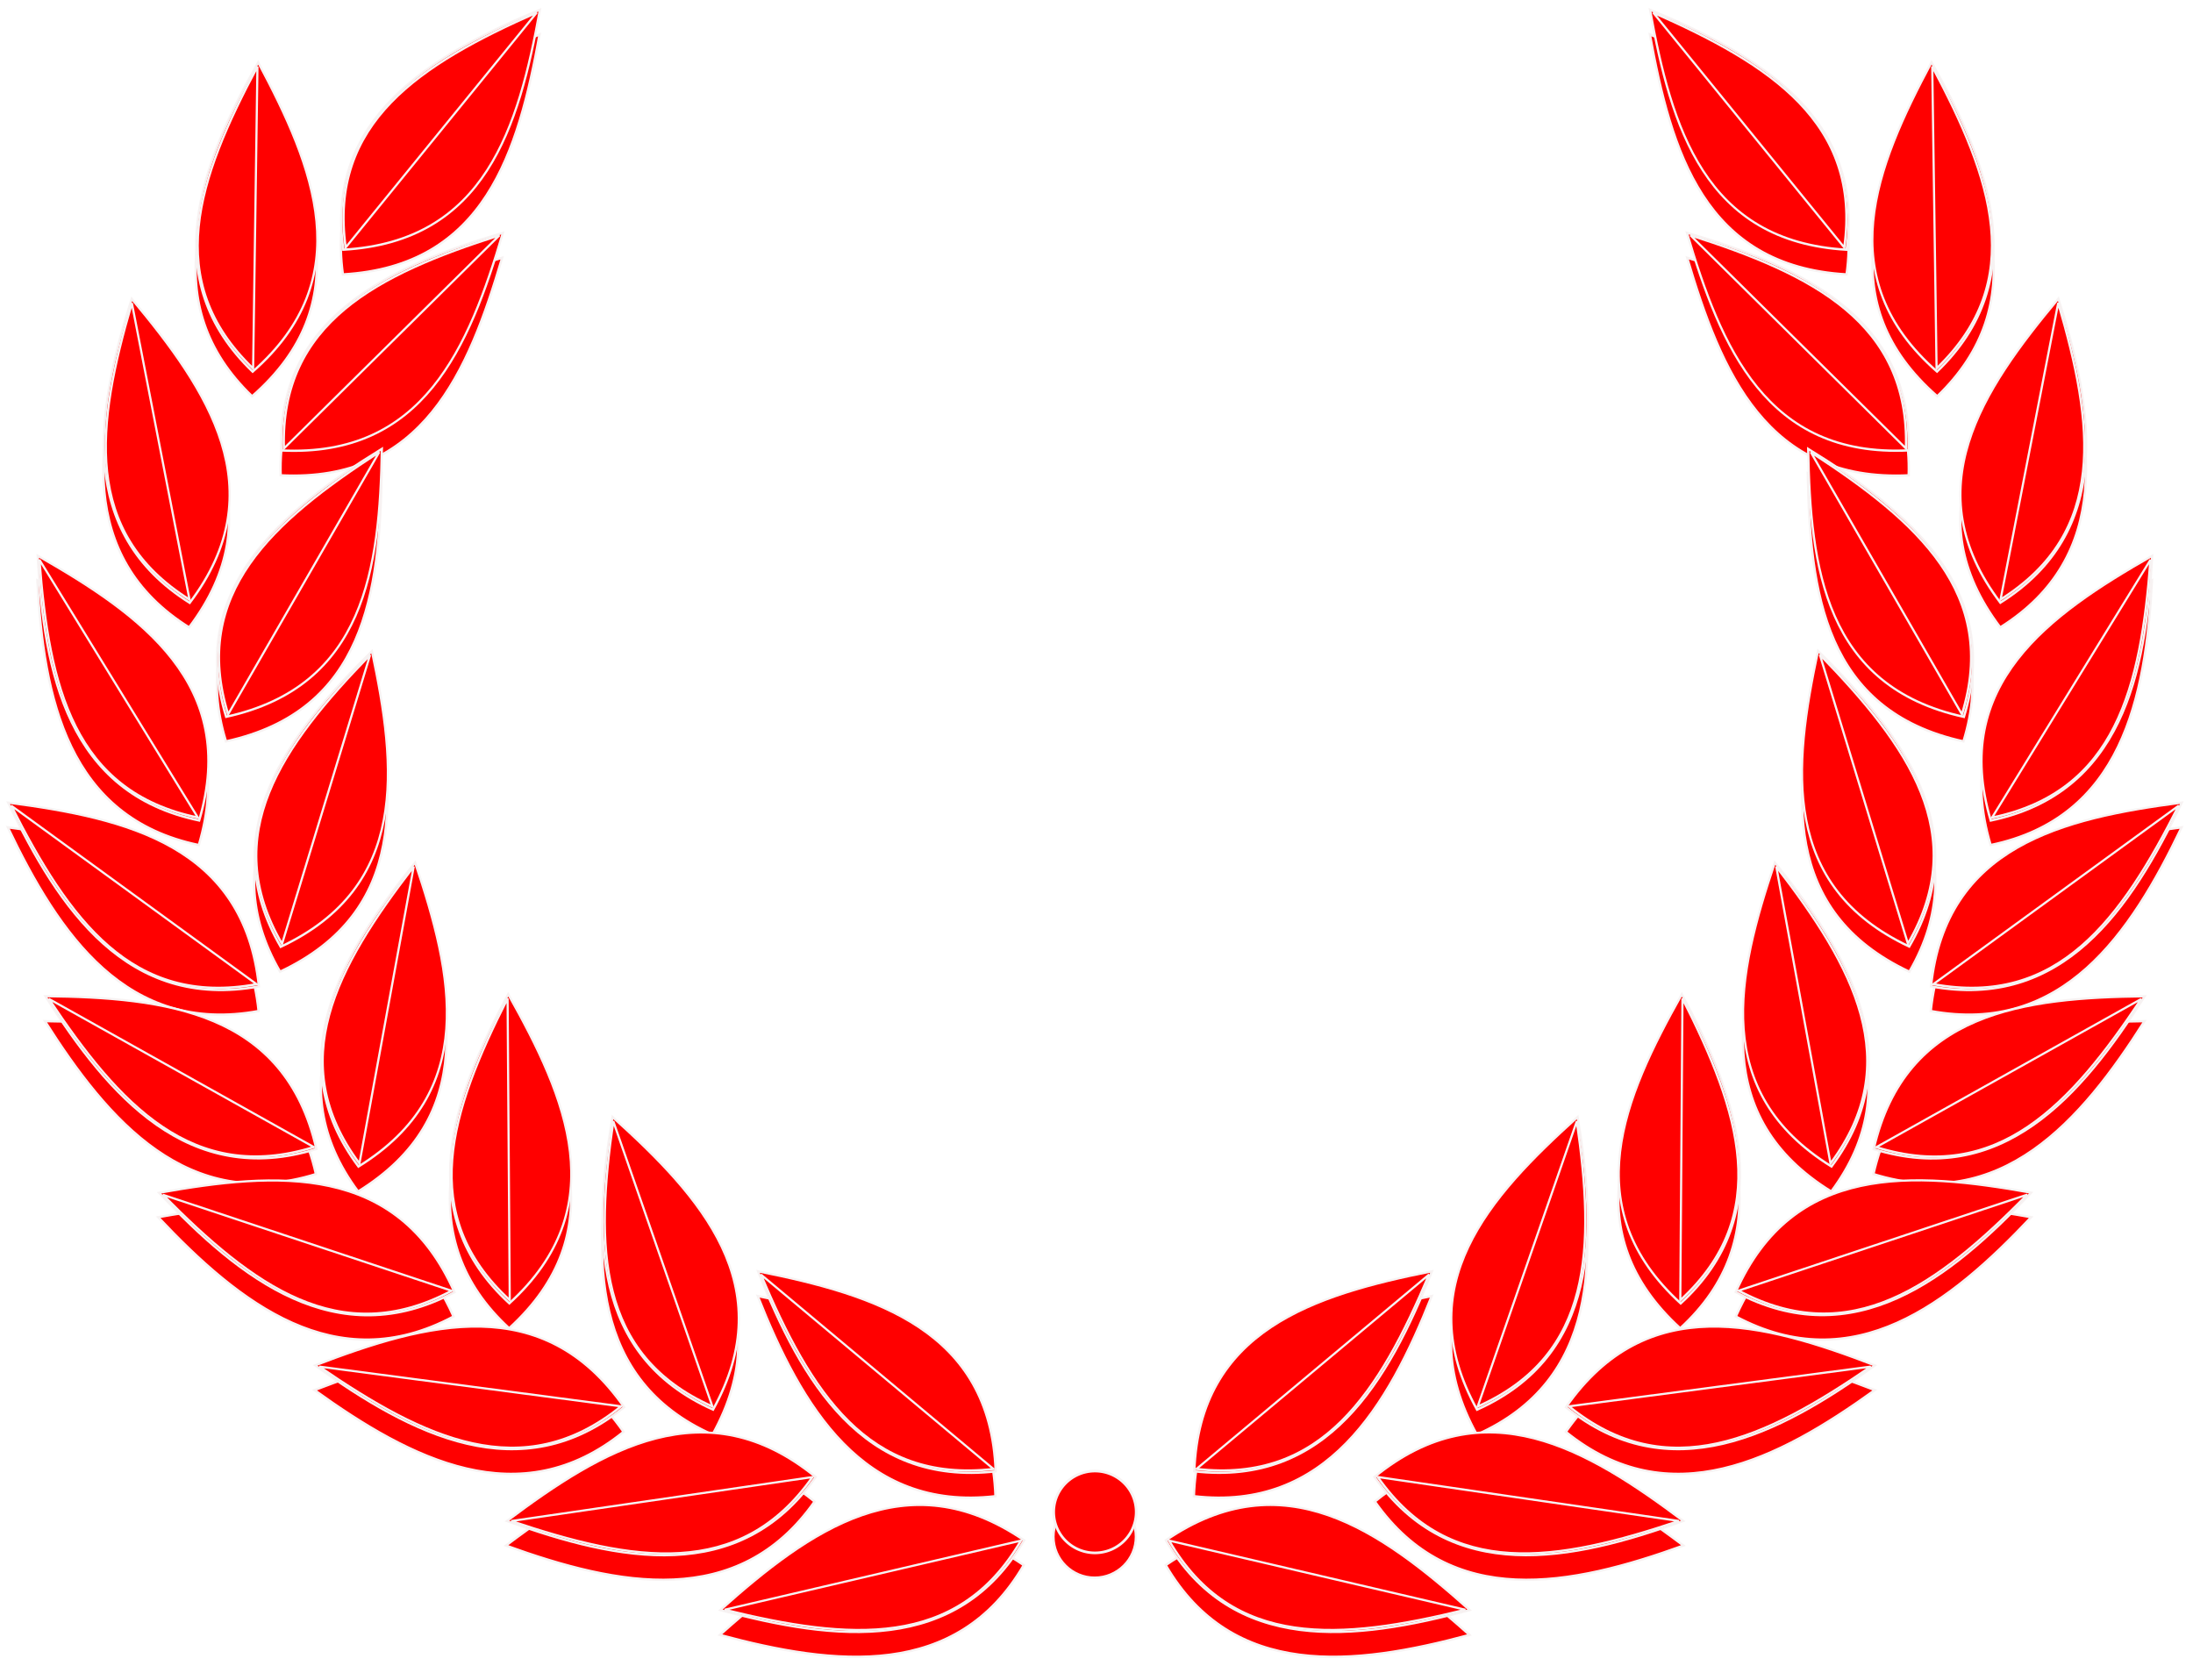 <?xml version="1.0" encoding="UTF-8"?>
<svg width="940" height="720" xmlns="http://www.w3.org/2000/svg" xmlns:svg="http://www.w3.org/2000/svg">
 <title>Leave Logo</title>
 <defs>
  <filter id="filter3327">
   <feGaussianBlur id="feGaussianBlur3329" stdDeviation="6.131"/>
  </filter>
 </defs>
 <g>
  <title>Layer 1</title>
  <g stroke="null" id="layer1">
   <path stroke="#f7f2f2" fill="#ff0000" fill-rule="evenodd" stroke-width="1px" filter="url(#filter3327)" id="path3159" d="m231.282,14.758c-47.174,19.528 -92.151,46.556 -84.304,102.846c60.925,-3.486 75.221,-52.676 84.304,-102.846zm475.916,0c9.083,50.17 23.379,99.36 84.304,102.846c7.847,-56.29 -37.13,-83.318 -84.304,-102.846zm-596.736,22.572c-24.976,44.235 -43.591,93.014 -2.398,132.51c45.777,-40.026 26.461,-87.47 2.398,-132.51zm717.555,0c-24.064,45.04 -43.421,92.485 2.356,132.51c41.194,-39.496 22.62,-88.275 -2.356,-132.51zm-612.764,73.139c-49.017,14.388 -96.65,36.45 -94.948,93.25c60.95,3.027 80.481,-44.338 94.948,-93.25zm507.93,0c14.466,48.912 33.997,96.277 94.948,93.25c1.702,-56.8 -45.931,-78.862 -94.948,-93.25zm-666.948,28.163c-15.399,48.344 -23.601,99.88 24.82,130.257c36.629,-48.411 7.963,-91.001 -24.82,-130.257zm825.965,0c-32.783,39.256 -61.449,81.847 -24.82,130.257c48.422,-30.378 40.219,-81.914 24.82,-130.257zm-718.607,64.294c-43.438,26.728 -83.503,60.487 -66.72,114.82c59.589,-13.062 65.807,-63.856 66.72,-114.82zm611.291,0c0.913,50.965 7.131,101.758 66.72,114.82c16.783,-54.333 -23.282,-88.092 -66.72,-114.82zm-758.866,45.811c2.621,50.632 13.126,101.779 69.202,113.443c17.245,-58.059 -24.646,-88.038 -69.202,-113.443zm906.399,0c-44.556,25.406 -86.405,55.385 -69.16,113.443c56.076,-11.664 66.539,-62.811 69.16,-113.443zm-763.199,40.971c-36.318,35.678 -67.765,77.513 -39.165,126.753c55.139,-25.937 49.757,-76.874 39.165,-126.753zm620.042,0c-10.592,49.878 -15.974,100.816 39.165,126.753c28.599,-49.24 -2.847,-91.074 -39.165,-126.753zm-775.904,64.878c21.858,45.83 51.153,89.117 107.484,78.73c-6.339,-60.198 -56.531,-72.06 -107.484,-78.73zm931.766,0c-50.953,6.67 -101.187,18.532 -107.526,78.73c56.331,10.387 85.668,-32.9 107.526,-78.73zm-757.352,25.743c-31.96,39.568 -58.369,84.673 -24.273,130.341c51.782,-32.028 40.554,-81.993 24.273,-130.341zm582.938,0c-16.28,48.348 -27.551,98.313 24.231,130.341c34.096,-45.668 7.729,-90.773 -24.231,-130.341zm-542.973,56.409c-24.006,44.761 -41.54,93.948 0.505,132.552c44.894,-40.998 24.535,-88.038 -0.505,-132.552zm503.008,0c-25.039,44.514 -45.441,91.555 -0.547,132.552c42.045,-38.604 24.553,-87.791 0.547,-132.552zm-701.485,0.918c27.191,42.931 61.461,82.493 116.15,65.546c-13.502,-59.025 -64.759,-64.924 -116.15,-65.546zm899.963,0c-51.391,0.622 -102.69,6.521 -116.192,65.546c54.689,16.947 89.001,-22.614 116.192,-65.546zm-656.893,51.736c-8.378,50.013 -9.176,102.151 43.078,125.459c29.386,-53.046 -5.045,-91.176 -43.078,-125.459zm413.782,0c-38.033,34.283 -72.464,72.413 -43.078,125.459c52.254,-23.309 51.456,-75.446 43.078,-125.459zm-561.441,27.036c-15.132,0.157 -31.057,2.436 -46.864,5.257c34.886,37.057 76.113,69.455 126.583,42.557c-16.853,-38.107 -46.43,-48.16 -79.719,-47.814zm704.598,0c-31.438,0.61 -59.131,11.439 -75.218,47.814c50.47,26.898 91.697,-5.5 126.583,-42.557c-17.388,-3.103 -34.898,-5.577 -51.365,-5.257zm-494.468,39.052c18.691,47.188 44.98,92.375 101.889,85.781c-2.23,-60.485 -51.506,-75.718 -101.889,-85.781zm288.882,0c-50.383,10.064 -99.701,25.296 -101.931,85.781c56.909,6.594 83.24,-38.593 101.931,-85.781zm-411.973,23.657c-21.541,0.453 -44.422,8.02 -66.888,16.647c41.356,29.8 88.04,53.827 132.43,17.899c-18.432,-26.452 -41.129,-35.06 -65.542,-34.546zm530.479,0c-22.677,0.619 -43.719,9.747 -60.999,34.546c44.391,35.928 91.074,11.901 132.43,-17.899c-22.466,-8.627 -45.348,-16.194 -66.888,-16.647c-1.526,-0.032 -3.032,-0.041 -4.543,0zm-433.385,45.352c-28.573,0.536 -55.895,18.37 -81.949,37.926c48.022,17.379 99.58,27.786 132.304,-18.859c-16.21,-13.206 -32.086,-18.745 -47.579,-19.067c-0.924,-0.019 -1.855,-0.017 -2.776,0zm338.059,0c-15.493,0.322 -31.327,5.861 -47.537,19.067c32.724,46.645 84.24,36.237 132.262,18.859c-26.894,-20.187 -55.148,-38.541 -84.725,-37.926zm-167.641,16.606c-9.758,0 -17.669,7.845 -17.669,17.523c0,9.678 7.91,17.565 17.669,17.565c9.758,0 17.669,-7.887 17.669,-17.565c0,-9.678 -7.91,-17.523 -17.669,-17.523zm-75.218,14.561c-31.226,0.038 -59.168,21.627 -85.44,45.06c49.331,13.292 101.61,19.306 130.243,-29.915c-15.707,-10.727 -30.609,-15.162 -44.803,-15.145zm150.435,0c-14.193,-0.017 -29.053,4.418 -44.76,15.145c28.633,49.221 80.87,43.207 130.201,29.915c-26.272,-23.434 -54.215,-45.022 -85.44,-45.06z"/>
   <g stroke="null" transform="matrix(1.346,0,0,1.335,-138.356,-193.052) " id="g3044">
    <g stroke="null" id="g2882" transform="matrix(0.506,0,0,0.506,182.655,465.192) ">
     <g stroke="null" transform="matrix(0.573,-0.905,1.001,0.445,-415.047,619.463) " id="g2770">
      <path stroke="#f7f2f2" fill="#ff0000" fill-rule="evenodd" stroke-width="1.363px" d="m583.425,566.871c15.54,-82.642 -46.436,-108.372 -111.469,-127.193c10.795,66.193 32.502,130.408 111.469,127.193z" id="path1872"/>
      <path stroke="#f7f2f2" fill="#ff0000" fill-rule="evenodd" stroke-width="1.363px" d="m582.493,565.411l-109.291,-123.71c13.272,70.38 34.372,126.761 109.291,123.71z" id="path1883"/>
     </g>
     <g stroke="null" transform="matrix(1.068,-0.08,0.24,1.068,-65.931,-10.494) " id="g2782">
      <path stroke="#f7f2f2" fill="#ff0000" fill-rule="evenodd" stroke-width="1.363px" d="m428.148,322.767c15.54,-82.642 -46.436,-108.372 -111.469,-127.193c10.795,66.193 32.502,130.408 111.469,127.193z" id="path2784"/>
      <path stroke="#f7f2f2" fill="#ff0000" fill-rule="evenodd" stroke-width="1.363px" d="m427.217,321.307l-109.291,-123.71c13.272,70.38 34.372,126.761 109.291,123.71z" id="path2786"/>
     </g>
     <g stroke="null" transform="matrix(0.648,-0.853,0.96,0.528,-537.823,514.566) " id="g2788">
      <path stroke="#f7f2f2" fill="#ff0000" fill-rule="evenodd" stroke-width="1.363px" d="m580.739,538.573c15.54,-82.642 -46.436,-108.372 -111.469,-127.193c10.795,66.193 32.502,130.408 111.469,127.193z" id="path2790"/>
      <path stroke="#f7f2f2" fill="#ff0000" fill-rule="evenodd" stroke-width="1.363px" d="m579.807,537.113l-109.291,-123.71c13.272,70.38 34.372,126.761 109.291,123.71z" id="path2792"/>
     </g>
     <g stroke="null" transform="matrix(0.958,0.479,-0.342,1.04,150.487,-161.529) " id="g2794">
      <path stroke="#f7f2f2" fill="#ff0000" fill-rule="evenodd" stroke-width="1.363px" d="m250.388,290.753c15.54,-82.642 -46.436,-108.372 -111.469,-127.193c10.795,66.193 32.502,130.408 111.469,127.193z" id="path2796"/>
      <path stroke="#f7f2f2" fill="#ff0000" fill-rule="evenodd" stroke-width="1.363px" d="m249.456,289.293l-109.291,-123.71c13.272,70.38 34.372,126.761 109.291,123.71z" id="path2798"/>
     </g>
     <g stroke="null" transform="matrix(0.857,-0.642,0.778,0.771,-591.364,267.296) " id="g2800">
      <path stroke="#f7f2f2" fill="#ff0000" fill-rule="evenodd" stroke-width="1.363px" d="m554.509,451.295c15.54,-82.642 -46.436,-108.372 -111.469,-127.193c10.795,66.193 32.502,130.408 111.469,127.193z" id="path2802"/>
      <path stroke="#f7f2f2" fill="#ff0000" fill-rule="evenodd" stroke-width="1.363px" d="m553.577,449.835l-109.291,-123.71c13.272,70.38 34.372,126.761 109.291,123.71z" id="path2804"/>
     </g>
     <g stroke="null" transform="matrix(0.755,0.759,-0.656,0.877,268.126,-190.625) " id="g2806">
      <path stroke="#f7f2f2" fill="#ff0000" fill-rule="evenodd" stroke-width="1.363px" d="m137.461,318.881c15.54,-82.642 -46.436,-108.372 -111.469,-127.193c10.795,66.193 32.502,130.408 111.469,127.193z" id="path2808"/>
      <path stroke="#f7f2f2" fill="#ff0000" fill-rule="evenodd" stroke-width="1.363px" d="m136.529,317.421l-109.291,-123.71c13.272,70.38 34.372,126.761 109.291,123.71z" id="path2810"/>
     </g>
     <g stroke="null" transform="matrix(0.964,-0.467,0.617,0.905,-621.137,68.843) " id="g2812">
      <path stroke="#f7f2f2" fill="#ff0000" fill-rule="evenodd" stroke-width="1.363px" d="m521.871,399.075c15.54,-82.642 -46.436,-108.372 -111.469,-127.193c10.795,66.193 32.502,130.408 111.469,127.193z" id="path2814"/>
      <path stroke="#f7f2f2" fill="#ff0000" fill-rule="evenodd" stroke-width="1.363px" d="m520.939,397.615l-109.291,-123.71c13.272,70.38 34.372,126.761 109.291,123.71z" id="path2816"/>
     </g>
     <g stroke="null" transform="matrix(0.601,0.886,-0.807,0.74,304.607,-220.138) " id="g2818">
      <path stroke="#f7f2f2" fill="#ff0000" fill-rule="evenodd" stroke-width="1.363px" d="m76.216,350.255c15.54,-82.642 -46.436,-108.372 -111.469,-127.193c10.795,66.193 32.502,130.408 111.469,127.193z" id="path2820"/>
      <path stroke="#f7f2f2" fill="#ff0000" fill-rule="evenodd" stroke-width="1.363px" d="m75.284,348.795l-109.291,-123.71c13.272,70.38 34.372,126.761 109.291,123.71z" id="path2822"/>
     </g>
     <g stroke="null" transform="matrix(1.035,-0.277,0.434,1.005,-608.74,-129.315) " id="g2824">
      <path stroke="#f7f2f2" fill="#ff0000" fill-rule="evenodd" stroke-width="1.363px" d="m478.924,355.635c15.54,-82.642 -46.436,-108.372 -111.469,-127.193c10.795,66.193 32.502,130.408 111.469,127.193z" id="path2826"/>
      <path stroke="#f7f2f2" fill="#ff0000" fill-rule="evenodd" stroke-width="1.363px" d="m477.992,354.175l-109.291,-123.71c13.272,70.38 34.372,126.761 109.291,123.71z" id="path2828"/>
     </g>
     <g stroke="null" transform="matrix(0.747,0.768,-0.665,0.87,125.857,-397.645) " id="g2830">
      <g stroke="null" transform="matrix(0.916,0.283,-0.296,1,202.003,-80.531) " id="g2878">
       <path stroke="#f7f2f2" fill="#ff0000" fill-rule="evenodd" stroke-width="1.363px" id="path2832" d="m41.098,374.518c15.54,-82.642 -46.436,-108.372 -111.469,-127.193c10.795,66.193 32.502,130.408 111.469,127.193z"/>
       <path stroke="#f7f2f2" fill="#ff0000" fill-rule="evenodd" stroke-width="1.363px" id="path2834" d="m40.167,373.058l-109.291,-123.71c13.272,70.38 34.372,126.761 109.291,123.71z"/>
      </g>
     </g>
     <g stroke="null" transform="matrix(1.06,-0.152,0.312,1.05,-573.176,-289.857) " id="g2836">
      <path stroke="#f7f2f2" fill="#ff0000" fill-rule="evenodd" stroke-width="1.363px" d="m447.409,333.47c15.54,-82.642 -46.436,-108.372 -111.469,-127.193c10.795,66.193 32.502,130.408 111.469,127.193z" id="path2838"/>
      <path stroke="#f7f2f2" fill="#ff0000" fill-rule="evenodd" stroke-width="1.363px" d="m446.477,332.01l-109.291,-123.71c13.272,70.38 34.372,126.761 109.291,123.71z" id="path2840"/>
     </g>
     <g stroke="null" transform="matrix(0.271,1.036,-1.008,0.429,425.16,-343.1) " id="g2842">
      <path stroke="#f7f2f2" fill="#ff0000" fill-rule="evenodd" stroke-width="1.363px" d="m-20.16,431.735c15.54,-82.642 -46.436,-108.372 -111.469,-127.193c10.795,66.193 32.502,130.408 111.469,127.193z" id="path2844"/>
      <path stroke="#f7f2f2" fill="#ff0000" fill-rule="evenodd" stroke-width="1.363px" d="m-21.092,430.275l-109.291,-123.71c13.272,70.38 34.372,126.761 109.291,123.71z" id="path2846"/>
     </g>
     <g stroke="null" transform="matrix(1.038,0.263,-0.111,1.09,-337.728,-516.595) " id="g2848">
      <path stroke="#f7f2f2" fill="#ff0000" fill-rule="evenodd" stroke-width="1.363px" d="m325.259,291.798c15.54,-82.642 -46.436,-108.372 -111.469,-127.193c10.795,66.193 32.502,130.408 111.469,127.193z" id="path2850"/>
      <path stroke="#f7f2f2" fill="#ff0000" fill-rule="evenodd" stroke-width="1.363px" d="m324.327,290.338l-109.291,-123.71c13.272,70.38 34.372,126.761 109.291,123.71z" id="path2852"/>
     </g>
     <g stroke="null" transform="matrix(-0.013,1.071,-1.085,0.147,574.432,-341.583) " id="g2854">
      <path stroke="#f7f2f2" fill="#ff0000" fill-rule="evenodd" stroke-width="1.363px" d="m-76.133,512.64c15.54,-82.642 -46.436,-108.372 -111.469,-127.193c10.795,66.193 32.502,130.408 111.469,127.193z" id="path2856"/>
      <path stroke="#f7f2f2" fill="#ff0000" fill-rule="evenodd" stroke-width="1.363px" d="m-77.065,511.18l-109.291,-123.71c13.272,70.38 34.372,126.761 109.291,123.71z" id="path2858"/>
     </g>
     <g stroke="null" transform="matrix(0.881,0.61,-0.485,0.982,-70.368,-666.837) " id="g2860">
      <path stroke="#f7f2f2" fill="#ff0000" fill-rule="evenodd" stroke-width="1.363px" d="m200.686,298.716c15.54,-82.642 -46.436,-108.372 -111.469,-127.193c10.795,66.193 32.502,130.408 111.469,127.193z" id="path2862"/>
      <path stroke="#f7f2f2" fill="#ff0000" fill-rule="evenodd" stroke-width="1.363px" d="m199.754,297.256l-109.291,-123.71c13.272,70.38 34.372,126.761 109.291,123.71z" id="path2864"/>
     </g>
     <g stroke="null" transform="matrix(0.103,1.066,-1.063,0.263,572.881,-541.285) " id="g2866">
      <path stroke="#f7f2f2" fill="#ff0000" fill-rule="evenodd" stroke-width="1.363px" d="m-56.053,478.708c15.54,-82.642 -46.436,-108.372 -111.469,-127.193c10.795,66.193 32.502,130.408 111.469,127.193z" id="path2868"/>
      <path stroke="#f7f2f2" fill="#ff0000" fill-rule="evenodd" stroke-width="1.363px" d="m-56.985,477.248l-109.291,-123.71c13.272,70.38 34.372,126.761 109.291,123.71z" id="path2870"/>
     </g>
     <g stroke="null" transform="matrix(0.738,0.776,-0.674,0.863,122.126,-776.622) " id="g2872">
      <path stroke="#f7f2f2" fill="#ff0000" fill-rule="evenodd" stroke-width="1.363px" d="m130.154,321.975c15.54,-82.642 -46.436,-108.372 -111.469,-127.193c10.795,66.193 32.502,130.408 111.469,127.193z" id="path2874"/>
      <path stroke="#f7f2f2" fill="#ff0000" fill-rule="evenodd" stroke-width="1.363px" d="m129.222,320.515l-109.291,-123.71c13.272,70.38 34.372,126.761 109.291,123.71z" id="path2876"/>
     </g>
    </g>
    <g stroke="null" id="g2936" transform="matrix(-0.506,0,0,0.506,583.799,465.192) ">
     <g stroke="null" transform="matrix(0.573,-0.905,1.001,0.445,-415.047,619.463) " id="g2938">
      <path stroke="#f7f2f2" fill="#ff0000" fill-rule="evenodd" stroke-width="1.363px" d="m479.989,356.503c15.54,-82.642 -46.436,-108.372 -111.469,-127.193c10.795,66.193 32.502,130.408 111.469,127.193z" id="path2940"/>
      <path stroke="#f7f2f2" fill="#ff0000" fill-rule="evenodd" stroke-width="1.363px" d="m479.057,355.043l-109.291,-123.71c13.272,70.38 34.372,126.761 109.291,123.71z" id="path2942"/>
     </g>
     <g stroke="null" transform="matrix(1.068,-0.08,0.24,1.068,-65.931,-10.494) " id="g2944">
      <path stroke="#f7f2f2" fill="#ff0000" fill-rule="evenodd" stroke-width="1.363px" d="m179.692,304.136c15.54,-82.642 -46.436,-108.372 -111.469,-127.193c10.795,66.193 32.502,130.408 111.469,127.193z" id="path2946"/>
      <path stroke="#f7f2f2" fill="#ff0000" fill-rule="evenodd" stroke-width="1.363px" d="m178.76,302.676l-109.291,-123.71c13.272,70.38 34.372,126.761 109.291,123.71z" id="path2948"/>
     </g>
     <g stroke="null" transform="matrix(0.648,-0.853,0.96,0.528,-537.823,514.566) " id="g2950">
      <path stroke="#f7f2f2" fill="#ff0000" fill-rule="evenodd" stroke-width="1.363px" d="m458.006,340.22c15.54,-82.642 -46.436,-108.372 -111.469,-127.193c10.795,66.193 32.502,130.408 111.469,127.193z" id="path2952"/>
      <path stroke="#f7f2f2" fill="#ff0000" fill-rule="evenodd" stroke-width="1.363px" d="m457.074,338.761l-109.291,-123.71c13.272,70.38 34.372,126.761 109.291,123.71z" id="path2954"/>
     </g>
     <g stroke="null" transform="matrix(0.958,0.479,-0.342,1.04,150.487,-161.529) " id="g2956">
      <path stroke="#f7f2f2" fill="#ff0000" fill-rule="evenodd" stroke-width="1.363px" d="m8.456,402.219c15.54,-82.642 -46.436,-108.372 -111.469,-127.193c10.795,66.193 32.502,130.408 111.469,127.193z" id="path2958"/>
      <path stroke="#f7f2f2" fill="#ff0000" fill-rule="evenodd" stroke-width="1.363px" d="m7.524,400.759l-109.291,-123.71c13.272,70.38 34.372,126.761 109.291,123.71z" id="path2960"/>
     </g>
     <g stroke="null" transform="matrix(0.857,-0.642,0.778,0.771,-591.364,267.296) " id="g2962">
      <path stroke="#f7f2f2" fill="#ff0000" fill-rule="evenodd" stroke-width="1.363px" d="m375.172,301.968c15.54,-82.642 -46.436,-108.372 -111.469,-127.193c10.795,66.193 32.502,130.408 111.469,127.193z" id="path2964"/>
      <path stroke="#f7f2f2" fill="#ff0000" fill-rule="evenodd" stroke-width="1.363px" d="m374.24,300.508l-109.291,-123.71c13.272,70.38 34.372,126.761 109.291,123.71z" id="path2966"/>
     </g>
     <g stroke="null" transform="matrix(0.755,0.759,-0.656,0.877,268.126,-190.625) " id="g2968">
      <path stroke="#f7f2f2" fill="#ff0000" fill-rule="evenodd" stroke-width="1.363px" d="m-66.531,495.484c15.54,-82.642 -46.436,-108.372 -111.469,-127.193c10.795,66.193 32.502,130.408 111.469,127.193z" id="path2970"/>
      <path stroke="#f7f2f2" fill="#ff0000" fill-rule="evenodd" stroke-width="1.363px" d="m-67.463,494.024l-109.291,-123.71c13.272,70.38 34.372,126.761 109.291,123.71z" id="path2972"/>
     </g>
     <g stroke="null" transform="matrix(0.964,-0.467,0.617,0.905,-621.137,68.843) " id="g2974">
      <path stroke="#f7f2f2" fill="#ff0000" fill-rule="evenodd" stroke-width="1.363px" d="m311.416,290.379c15.54,-82.642 -46.436,-108.372 -111.469,-127.193c10.795,66.193 32.502,130.408 111.469,127.193z" id="path2976"/>
      <path stroke="#f7f2f2" fill="#ff0000" fill-rule="evenodd" stroke-width="1.363px" d="m310.484,288.919l-109.291,-123.71c13.272,70.38 34.372,126.761 109.291,123.71z" id="path2978"/>
     </g>
     <g stroke="null" transform="matrix(0.601,0.886,-0.807,0.74,304.607,-220.138) " id="g2980">
      <path stroke="#f7f2f2" fill="#ff0000" fill-rule="evenodd" stroke-width="1.363px" d="m-95.959,556.359c15.54,-82.642 -46.436,-108.372 -111.469,-127.193c10.795,66.193 32.502,130.408 111.469,127.193z" id="path2982"/>
      <path stroke="#f7f2f2" fill="#ff0000" fill-rule="evenodd" stroke-width="1.363px" d="m-96.891,554.899l-109.291,-123.71c13.272,70.38 34.372,126.761 109.291,123.71z" id="path2984"/>
     </g>
     <g stroke="null" transform="matrix(1.035,-0.277,0.434,1.005,-608.74,-129.315) " id="g2986">
      <path stroke="#f7f2f2" fill="#ff0000" fill-rule="evenodd" stroke-width="1.363px" d="m245.147,291.272c15.54,-82.642 -46.436,-108.372 -111.469,-127.193c10.795,66.193 32.502,130.408 111.469,127.193z" id="path2988"/>
      <path stroke="#f7f2f2" fill="#ff0000" fill-rule="evenodd" stroke-width="1.363px" d="m244.215,289.812l-109.291,-123.71c13.272,70.38 34.372,126.761 109.291,123.71z" id="path2990"/>
     </g>
     <g stroke="null" transform="matrix(0.747,0.768,-0.665,0.87,125.857,-397.645) " id="g2992">
      <g stroke="null" transform="matrix(0.916,0.283,-0.296,1,202.003,-80.531) " id="g2994">
       <path stroke="#f7f2f2" fill="#ff0000" fill-rule="evenodd" stroke-width="1.363px" id="path2996" d="m-108.458,595.271c15.54,-82.642 -46.436,-108.372 -111.469,-127.193c10.795,66.193 32.502,130.408 111.469,127.193z"/>
       <path stroke="#f7f2f2" fill="#ff0000" fill-rule="evenodd" stroke-width="1.363px" id="path2998" d="m-109.39,593.811l-109.291,-123.71c13.272,70.38 34.372,126.761 109.291,123.71z"/>
      </g>
     </g>
     <g stroke="null" transform="matrix(1.06,-0.152,0.312,1.05,-573.176,-289.857) " id="g3000">
      <path stroke="#f7f2f2" fill="#ff0000" fill-rule="evenodd" stroke-width="1.363px" d="m203.291,298.129c15.54,-82.642 -46.436,-108.372 -111.469,-127.193c10.795,66.193 32.502,130.408 111.469,127.193z" id="path3002"/>
      <path stroke="#f7f2f2" fill="#ff0000" fill-rule="evenodd" stroke-width="1.363px" d="m202.359,296.669l-109.291,-123.71c13.272,70.38 34.372,126.761 109.291,123.71z" id="path3004"/>
     </g>
     <g stroke="null" transform="matrix(0.271,1.036,-1.008,0.429,425.16,-343.1) " id="g3006">
      <path stroke="#f7f2f2" fill="#ff0000" fill-rule="evenodd" stroke-width="1.363px" d="m-119.877,672.661c15.54,-82.642 -46.436,-108.372 -111.469,-127.193c10.795,66.193 32.502,130.408 111.469,127.193z" id="path3008"/>
      <path stroke="#f7f2f2" fill="#ff0000" fill-rule="evenodd" stroke-width="1.363px" d="m-120.809,671.201l-109.291,-123.71c13.272,70.38 34.372,126.761 109.291,123.71z" id="path3010"/>
     </g>
     <g stroke="null" transform="matrix(1.038,0.263,-0.111,1.09,-337.728,-516.595) " id="g3012">
      <path stroke="#f7f2f2" fill="#ff0000" fill-rule="evenodd" stroke-width="1.363px" d="m71.905,352.963c15.54,-82.642 -46.436,-108.372 -111.469,-127.193c10.795,66.193 32.502,130.408 111.469,127.193z" id="path3014"/>
      <path stroke="#f7f2f2" fill="#ff0000" fill-rule="evenodd" stroke-width="1.363px" d="m70.973,351.503l-109.291,-123.71c13.272,70.38 34.372,126.761 109.291,123.71z" id="path3016"/>
     </g>
     <g stroke="null" transform="matrix(-0.013,1.071,-1.085,0.147,574.432,-341.583) " id="g3018">
      <path stroke="#f7f2f2" fill="#ff0000" fill-rule="evenodd" stroke-width="1.363px" d="m-110.349,761.656c15.54,-82.642 -46.436,-108.372 -111.469,-127.193c10.795,66.193 32.502,130.408 111.469,127.193z" id="path3020"/>
      <path stroke="#f7f2f2" fill="#ff0000" fill-rule="evenodd" stroke-width="1.363px" d="m-111.281,760.196l-109.291,-123.71c13.272,70.38 34.372,126.761 109.291,123.71z" id="path3022"/>
     </g>
     <g stroke="null" transform="matrix(0.881,0.61,-0.485,0.982,-70.368,-666.837) " id="g3024">
      <path stroke="#f7f2f2" fill="#ff0000" fill-rule="evenodd" stroke-width="1.363px" d="m-27.628,440.446c15.54,-82.642 -46.436,-108.372 -111.469,-127.193c10.795,66.193 32.502,130.408 111.469,127.193z" id="path3026"/>
      <path stroke="#f7f2f2" fill="#ff0000" fill-rule="evenodd" stroke-width="1.363px" d="m-28.56,438.986l-109.291,-123.71c13.272,70.38 34.372,126.761 109.291,123.71z" id="path3028"/>
     </g>
     <g stroke="null" transform="matrix(0.103,1.066,-1.063,0.263,572.881,-541.285) " id="g3030">
      <path stroke="#f7f2f2" fill="#ff0000" fill-rule="evenodd" stroke-width="1.363px" d="m-117.19,726.595c15.54,-82.642 -46.436,-108.372 -111.469,-127.193c10.795,66.193 32.502,130.408 111.469,127.193z" id="path3032"/>
      <path stroke="#f7f2f2" fill="#ff0000" fill-rule="evenodd" stroke-width="1.363px" d="m-118.122,725.135l-109.291,-123.71c13.272,70.38 34.372,126.761 109.291,123.71z" id="path3034"/>
     </g>
     <g stroke="null" transform="matrix(0.738,0.776,-0.674,0.863,122.126,-776.622) " id="g3036">
      <path stroke="#f7f2f2" fill="#ff0000" fill-rule="evenodd" stroke-width="1.363px" d="m-70.494,502.331c15.54,-82.642 -46.436,-108.372 -111.469,-127.193c10.795,66.193 32.502,130.408 111.469,127.193z" id="path3038"/>
      <path stroke="#f7f2f2" fill="#ff0000" fill-rule="evenodd" stroke-width="1.363px" d="m-71.426,500.872l-109.291,-123.71c13.272,70.38 34.372,126.761 109.291,123.71z" id="path3040"/>
     </g>
    </g>
    <path stroke="#f7f2f2" fill="#ff0000" fill-rule="nonzero" stroke-width="0.849" stroke-linecap="round" stroke-miterlimit="4" stroke-dashoffset="0" id="path3042" d="m464.612,630.019a13.132,13.132 0 1 1 -26.264,0a13.132,13.132 0 1 1 26.264,0z"/>
   </g>
  </g>
 </g>
</svg>